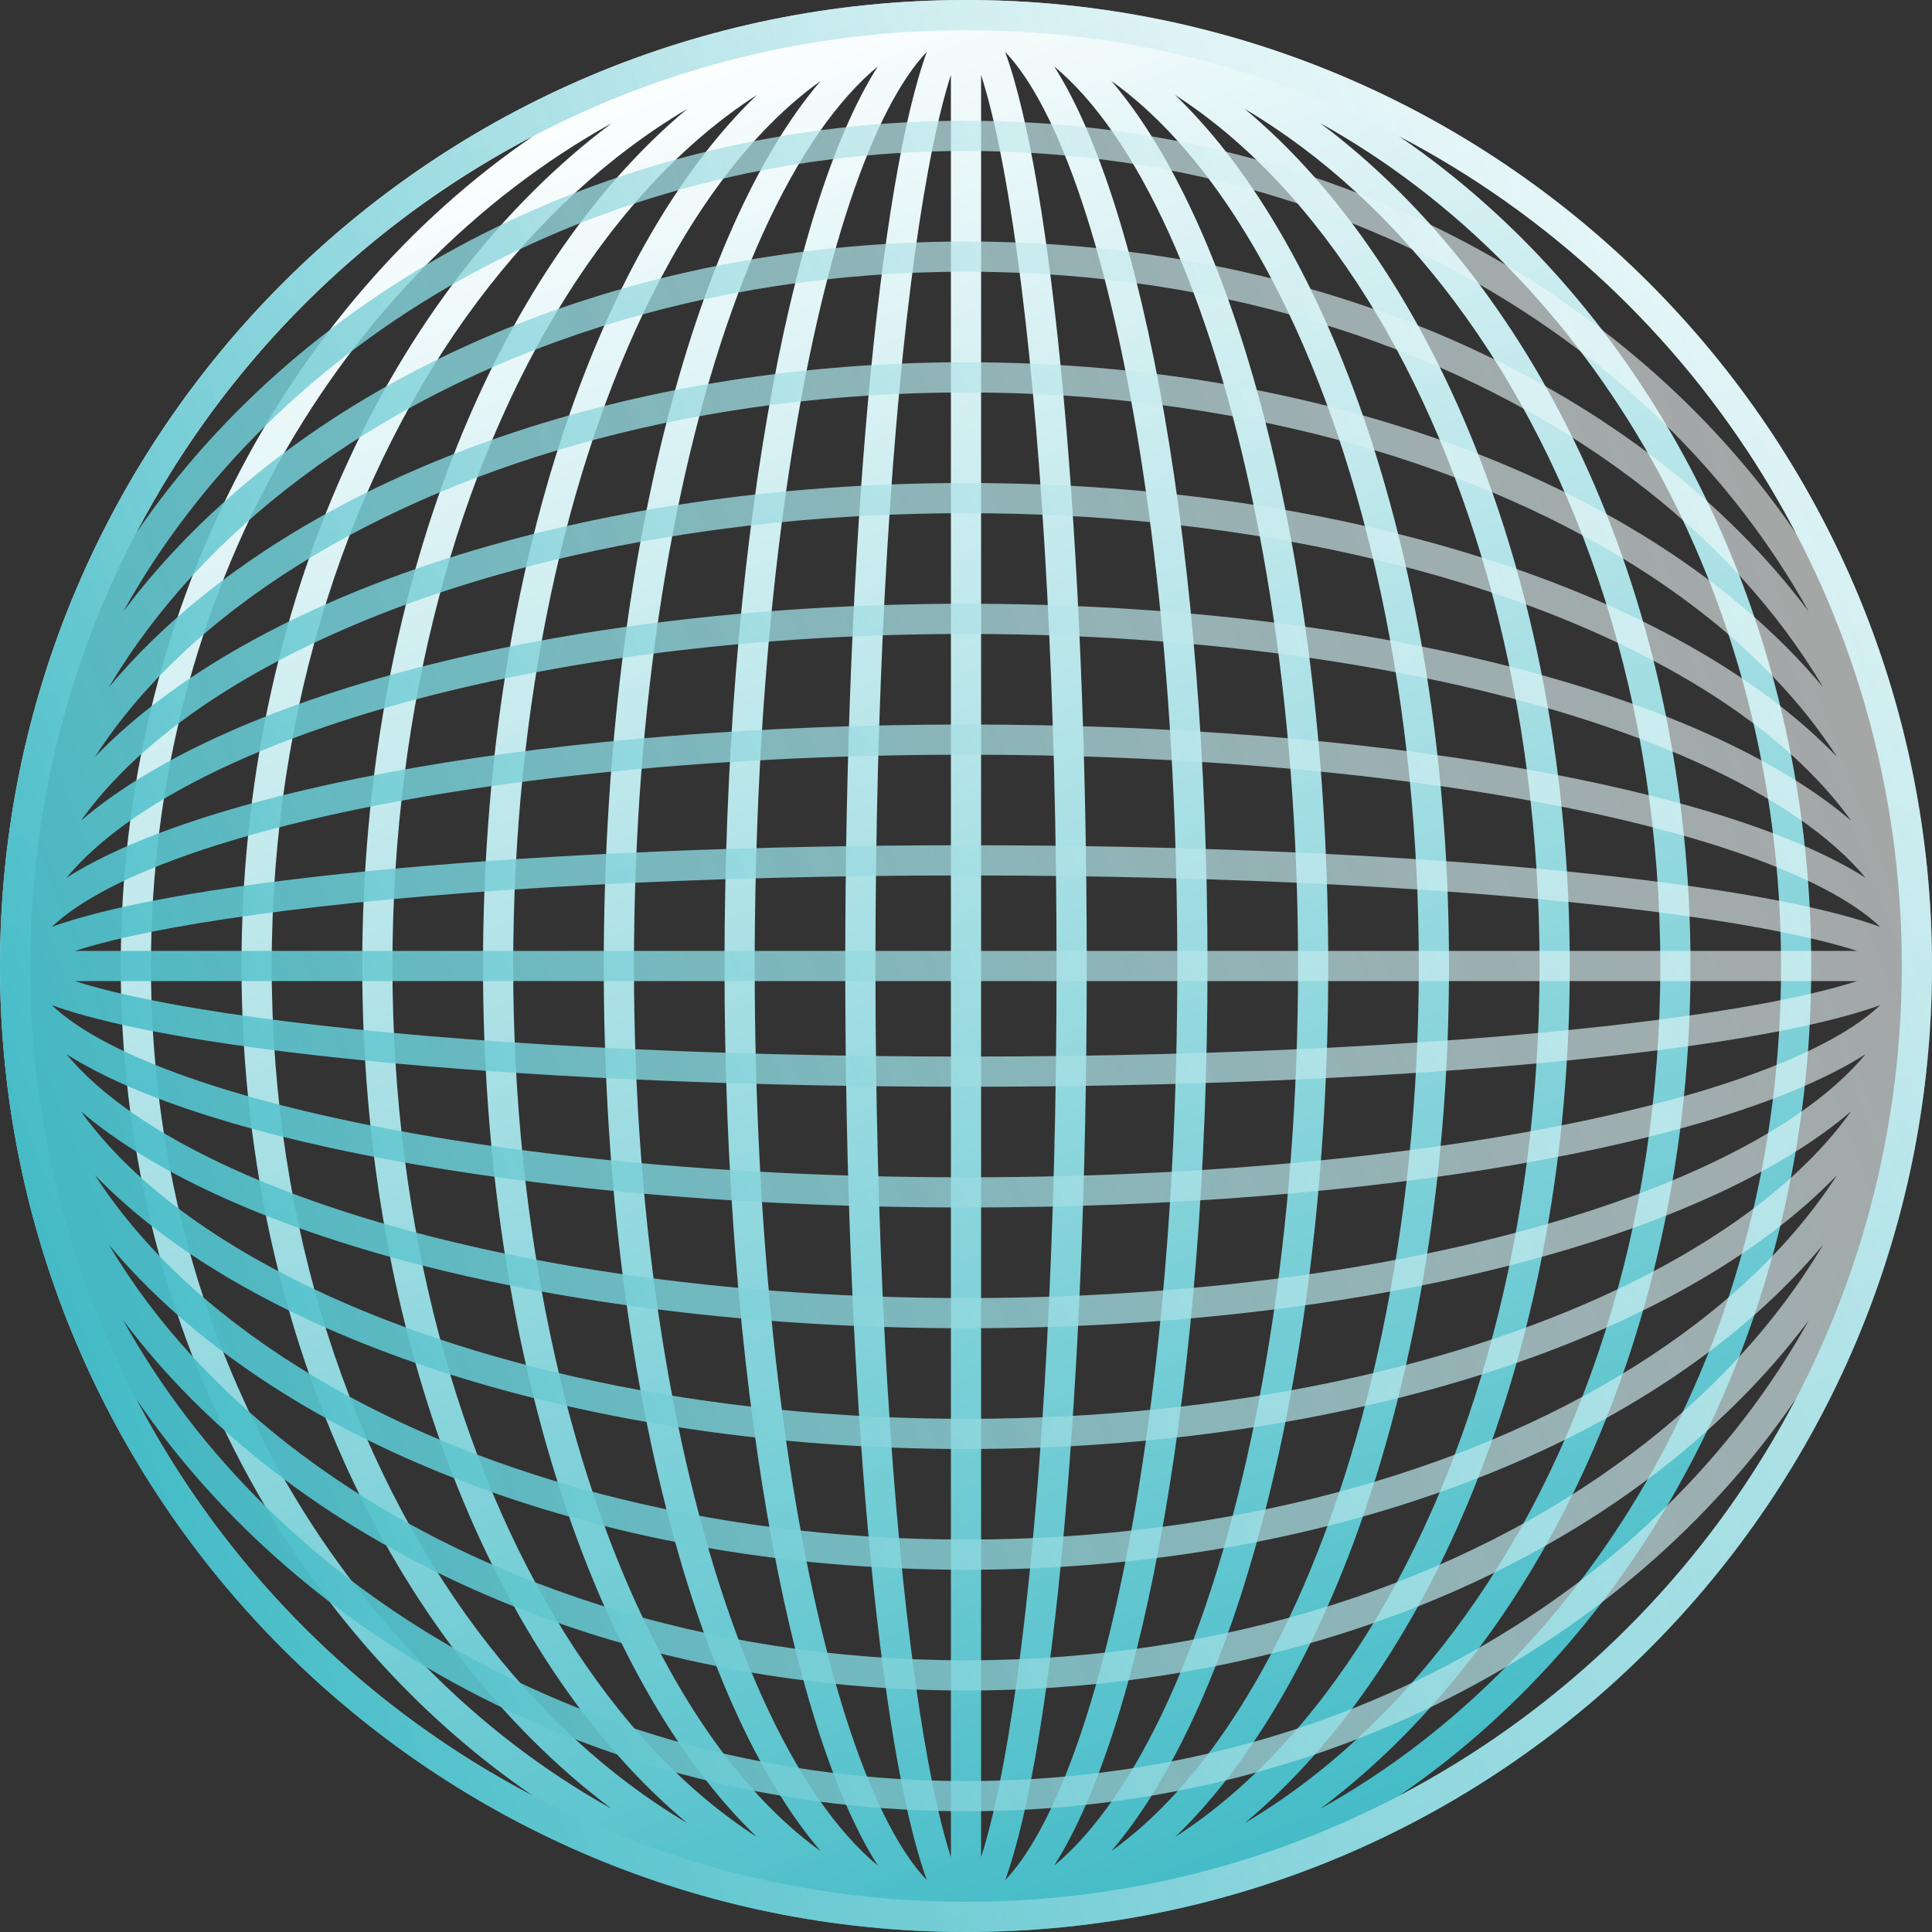 <svg width="508" height="508" viewBox="0 0 508 508" fill="none" xmlns="http://www.w3.org/2000/svg">
<rect x="0" y="0" width="508" height="508" fill="#333333" stroke="none"/>
<path fill-rule="evenodd" clip-rule="evenodd" d="M508 254C508 113.72 394.28 0 254 0C113.72 0 0 113.72 0 254C0 394.28 113.72 508 254 508C394.28 508 508 394.28 508 254ZM222.25 254C222.25 365.469 231.226 460.167 243.71 494.364C241.353 491.919 238.805 488.55 236.116 484.001C229.076 472.09 222.461 454.326 216.799 431.68C205.507 386.51 198.438 323.687 198.438 254C198.438 184.313 205.507 121.49 216.799 76.32C222.461 53.674 229.076 35.91 236.116 23.999C238.805 19.451 241.353 16.081 243.71 13.636C231.225 47.833 222.25 142.531 222.25 254ZM271.884 484.001C269.195 488.55 266.647 491.919 264.29 494.364C276.774 460.167 285.75 365.469 285.75 254C285.75 142.531 276.774 47.833 264.29 13.636C266.647 16.081 269.195 19.45 271.884 23.999C278.924 35.91 285.539 53.674 291.201 76.32C302.493 121.49 309.562 184.313 309.562 254C309.562 323.687 302.493 386.51 291.201 431.68C285.539 454.326 278.924 472.09 271.884 484.001ZM230.812 490.532C228.167 488.345 225.515 485.764 222.864 482.774C212.342 470.906 202.503 453.28 194.08 430.818C177.256 385.953 166.688 323.44 166.688 254C166.688 184.56 177.256 122.047 194.08 77.182C202.503 54.72 212.342 37.094 222.864 25.226C225.515 22.236 228.167 19.655 230.812 17.468C207.21 54.517 190.5 146.453 190.5 254C190.5 361.547 207.21 453.483 230.812 490.532ZM277.188 490.532C279.833 488.345 282.485 485.764 285.136 482.774C295.658 470.906 305.497 453.28 313.92 430.818C330.744 385.953 341.312 323.44 341.312 254C341.312 184.56 330.744 122.047 313.92 77.182C305.497 54.72 295.658 37.094 285.136 25.226C282.485 22.236 279.833 19.655 277.188 17.468C300.79 54.517 317.5 146.453 317.5 254C317.5 361.547 300.79 453.483 277.188 490.532ZM171.297 430.055C184.189 455.84 199.412 475.016 215.773 486.717C182.201 447.445 158.75 358.025 158.75 254C158.75 149.975 182.201 60.555 215.773 21.283C199.412 32.984 184.189 52.16 171.297 77.945C148.974 122.591 134.938 184.825 134.938 254C134.938 323.175 148.974 385.409 171.297 430.055ZM336.703 430.055C323.811 455.84 308.588 475.016 292.227 486.717C325.8 447.445 349.25 358.025 349.25 254C349.25 149.975 325.8 60.555 292.227 21.283C308.588 32.984 323.811 52.16 336.703 77.945C359.026 122.591 373.062 184.825 373.062 254C373.062 323.175 359.026 385.409 336.703 430.055ZM199.008 483.018C180.209 470.913 163.033 452.687 148.478 429.398C120.655 384.882 103.188 322.891 103.188 254C103.188 185.109 120.655 123.118 148.478 78.602C163.033 55.313 180.209 37.087 199.007 24.982C156.405 65.977 127 153.12 127 254C127 354.88 156.405 442.023 199.008 483.018ZM308.992 483.018C327.791 470.913 344.967 452.687 359.522 429.398C387.345 384.882 404.812 322.891 404.812 254C404.812 185.109 387.345 123.118 359.522 78.602C344.967 55.313 327.791 37.087 308.992 24.982C351.595 65.977 381 153.12 381 254C381 354.88 351.595 442.023 308.992 483.018ZM125.646 428.843C141.538 450.031 160.181 467.199 180.706 479.367C129.922 436.999 95.25 351.978 95.25 254C95.25 156.022 129.922 71.001 180.706 28.633C160.181 40.801 141.538 57.969 125.646 79.157C92.298 123.621 71.438 185.411 71.438 254C71.438 322.589 92.298 384.379 125.646 428.843ZM382.354 428.843C366.462 450.031 347.819 467.199 327.294 479.367C378.078 436.999 412.75 351.978 412.75 254C412.75 156.022 378.078 71.001 327.294 28.633C347.819 40.801 366.462 57.969 382.354 79.157C415.702 123.621 436.562 185.411 436.562 254C436.562 322.589 415.702 384.379 382.354 428.843ZM160.826 475.597C89.437 435.943 39.688 352.104 39.688 254C39.688 155.896 89.437 72.057 160.826 32.403C102.743 75.913 63.5 158.846 63.5 254C63.5 349.154 102.743 432.087 160.826 475.597ZM347.174 475.597C418.563 435.943 468.312 352.104 468.312 254C468.312 155.896 418.563 72.057 347.174 32.403C405.257 75.913 444.5 158.846 444.5 254C444.5 349.154 405.257 432.087 347.174 475.597ZM7.938 254C7.938 348.839 61.592 431.147 140.203 472.224C75.249 427.888 31.75 346.75 31.75 254C31.75 161.25 75.249 80.112 140.203 35.776C61.592 76.853 7.938 159.161 7.938 254ZM500.062 254C500.062 348.839 446.408 431.147 367.797 472.224C432.751 427.888 476.25 346.75 476.25 254C476.25 161.25 432.751 80.112 367.797 35.776C446.408 76.853 500.062 159.161 500.062 254ZM268.574 432.621C274.268 387.073 277.812 323.918 277.812 254C277.812 184.082 274.268 120.927 268.574 75.379C265.721 52.55 262.363 34.449 258.746 22.21C258.486 21.328 258.226 20.486 257.969 19.683V488.318C258.226 487.514 258.486 486.672 258.746 485.79C262.363 473.551 265.721 455.45 268.574 432.621ZM250.031 19.682V488.318C249.774 487.514 249.514 486.672 249.253 485.79C245.637 473.551 242.279 455.45 239.426 432.621C233.732 387.073 230.188 323.918 230.188 254C230.188 184.082 233.732 120.927 239.426 75.379C242.279 52.55 245.637 34.449 249.253 22.21C249.514 21.328 249.774 20.486 250.031 19.682Z" fill="url(#paint0_linear_339_319)"/>
<path fill-rule="evenodd" clip-rule="evenodd" d="M254 508C394.28 508 508 394.28 508 254C508 113.72 394.28 1.35609e-06 254 3.02892e-06C113.72 4.70175e-06 1.35609e-06 113.72 3.02892e-06 254C4.70175e-06 394.28 113.72 508 254 508ZM254 222.25C142.531 222.25 47.833 231.226 13.636 243.71C16.081 241.353 19.45 238.805 23.999 236.116C35.91 229.076 53.674 222.461 76.32 216.799C121.49 205.507 184.313 198.438 254 198.438C323.687 198.438 386.51 205.507 431.68 216.799C454.326 222.461 472.09 229.076 484.001 236.116C488.55 238.805 491.919 241.353 494.364 243.71C460.167 231.225 365.469 222.25 254 222.25ZM23.999 271.884C19.45 269.195 16.081 266.647 13.636 264.29C47.833 276.774 142.531 285.75 254 285.75C365.469 285.75 460.167 276.774 494.364 264.29C491.919 266.647 488.55 269.195 484.001 271.884C472.09 278.924 454.326 285.539 431.68 291.201C386.51 302.493 323.687 309.563 254 309.563C184.313 309.563 121.49 302.493 76.32 291.201C53.674 285.539 35.91 278.924 23.999 271.884ZM17.468 230.812C19.655 228.167 22.236 225.515 25.226 222.864C37.094 212.342 54.72 202.503 77.182 194.08C122.047 177.256 184.56 166.688 254 166.688C323.44 166.688 385.953 177.256 430.818 194.08C453.28 202.503 470.906 212.342 482.774 222.864C485.764 225.515 488.345 228.167 490.532 230.812C453.483 207.21 361.547 190.5 254 190.5C146.453 190.5 54.517 207.21 17.468 230.812ZM17.468 277.188C19.655 279.833 22.236 282.485 25.226 285.136C37.094 295.658 54.72 305.497 77.182 313.92C122.047 330.744 184.56 341.313 254 341.313C323.44 341.313 385.953 330.744 430.818 313.92C453.28 305.497 470.906 295.658 482.774 285.136C485.764 282.485 488.345 279.833 490.532 277.188C453.483 300.79 361.547 317.5 254 317.5C146.453 317.5 54.517 300.79 17.468 277.188ZM77.945 171.297C52.16 184.189 32.984 199.412 21.283 215.773C60.555 182.201 149.975 158.75 254 158.75C358.025 158.75 447.445 182.201 486.717 215.773C475.016 199.412 455.84 184.189 430.055 171.297C385.409 148.974 323.175 134.938 254 134.938C184.825 134.938 122.591 148.974 77.945 171.297ZM77.945 336.703C52.16 323.811 32.984 308.588 21.283 292.227C60.555 325.8 149.975 349.25 254 349.25C358.025 349.25 447.445 325.8 486.717 292.227C475.016 308.588 455.84 323.811 430.055 336.703C385.409 359.026 323.175 373.063 254 373.063C184.825 373.063 122.591 359.026 77.945 336.703ZM24.982 199.008C37.087 180.209 55.313 163.033 78.602 148.478C123.118 120.655 185.109 103.188 254 103.188C322.891 103.188 384.882 120.655 429.398 148.478C452.687 163.033 470.912 180.209 483.018 199.007C442.023 156.405 354.88 127 254 127C153.12 127 65.977 156.405 24.982 199.008ZM24.982 308.992C37.087 327.791 55.313 344.967 78.602 359.522C123.118 387.345 185.11 404.813 254 404.813C322.891 404.813 384.882 387.345 429.398 359.522C452.687 344.967 470.912 327.791 483.018 308.992C442.023 351.595 354.88 381 254 381C153.12 381 65.977 351.595 24.982 308.992ZM79.157 125.646C57.969 141.538 40.801 160.181 28.633 180.706C71.001 129.922 156.022 95.25 254 95.25C351.978 95.25 436.999 129.922 479.367 180.706C467.199 160.181 450.031 141.538 428.843 125.646C384.379 92.298 322.589 71.438 254 71.438C185.411 71.438 123.621 92.298 79.157 125.646ZM79.157 382.354C57.969 366.462 40.801 347.819 28.633 327.294C71.001 378.078 156.022 412.75 254 412.75C351.978 412.75 437 378.078 479.367 327.294C467.199 347.819 450.031 366.462 428.843 382.354C384.379 415.702 322.589 436.563 254 436.563C185.411 436.563 123.621 415.702 79.157 382.354ZM32.403 160.826C72.057 89.437 155.896 39.688 254 39.688C352.104 39.688 435.943 89.437 475.597 160.826C432.087 102.743 349.154 63.5 254 63.5C158.846 63.5 75.913 102.743 32.403 160.826ZM32.403 347.174C72.057 418.563 155.896 468.313 254 468.313C352.104 468.313 435.943 418.563 475.597 347.174C432.087 405.257 349.154 444.5 254 444.5C158.846 444.5 75.913 405.257 32.403 347.174ZM254 7.938C159.161 7.938 76.853 61.592 35.776 140.203C80.112 75.249 161.25 31.75 254 31.75C346.75 31.75 427.888 75.249 472.224 140.203C431.147 61.592 348.839 7.938 254 7.938ZM254 500.063C159.161 500.063 76.853 446.408 35.776 367.797C80.112 432.751 161.25 476.25 254 476.25C346.75 476.25 427.888 432.751 472.224 367.797C431.147 446.408 348.839 500.063 254 500.063ZM75.379 268.574C120.927 274.268 184.082 277.813 254 277.813C323.918 277.813 387.073 274.268 432.621 268.574C455.45 265.721 473.551 262.363 485.79 258.746C486.672 258.486 487.514 258.226 488.318 257.969L19.683 257.969C20.486 258.226 21.328 258.486 22.21 258.746C34.449 262.363 52.55 265.721 75.379 268.574ZM488.318 250.031L19.683 250.031C20.486 249.774 21.328 249.514 22.21 249.254C34.449 245.637 52.55 242.279 75.379 239.426C120.927 233.732 184.082 230.188 254 230.188C323.918 230.188 387.073 233.732 432.621 239.426C455.45 242.279 473.551 245.637 485.79 249.253C486.672 249.514 487.514 249.774 488.318 250.031Z" fill="url(#paint1_linear_339_319)"/>
<defs>
<linearGradient id="paint0_linear_339_319" x1="146.844" y1="23.812" x2="337.344" y2="523.875" gradientUnits="userSpaceOnUse">
<stop stop-color="white"/>
<stop offset="1" stop-color="#37B7C3"/>
</linearGradient>
<linearGradient id="paint1_linear_339_319" x1="484.187" y1="146.844" x2="-15.875" y2="337.344" gradientUnits="userSpaceOnUse">
<stop stop-color="white" stop-opacity="0.56"/>
<stop offset="1" stop-color="#37B7C3"/>
</linearGradient>
</defs>
</svg>

